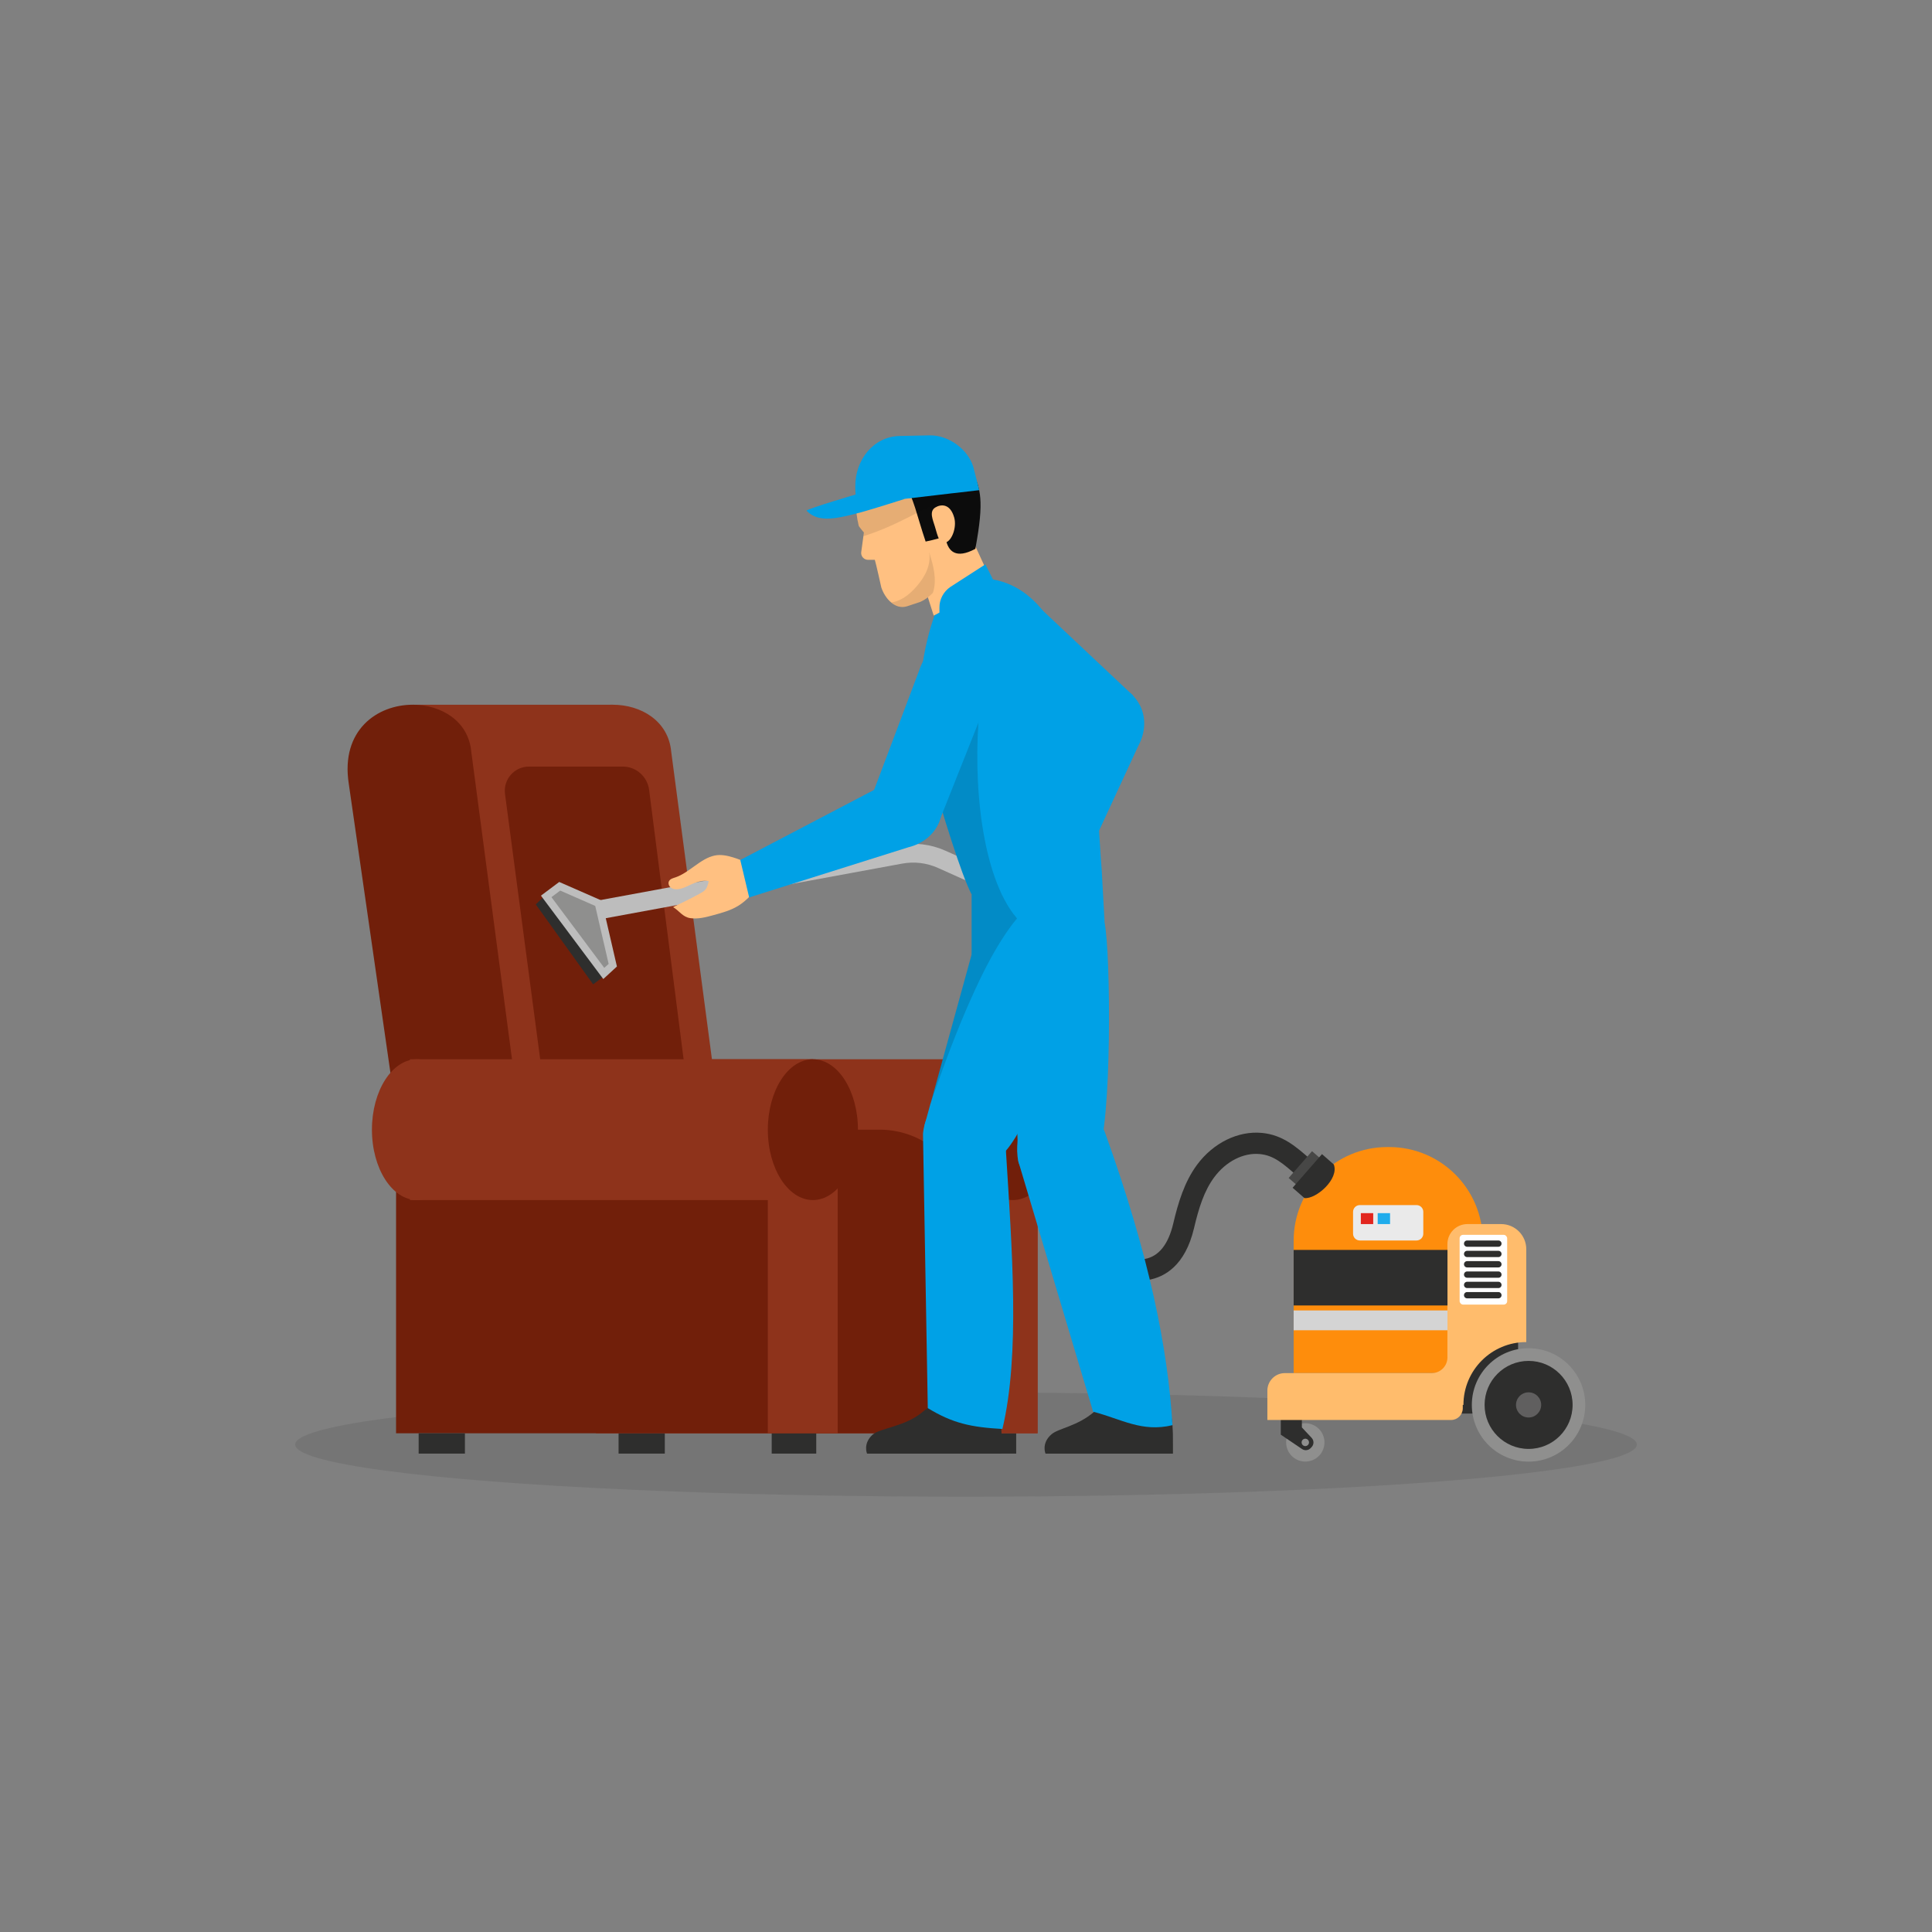 <svg xmlns="http://www.w3.org/2000/svg" id="uuid-fe81c845-bebe-4365-b824-6c10ff00e20f" data-name="Camada 2" viewBox="0 0 349.9 349.9"><rect x="0" y="0" width="349.9" height="349.9" fill="#808080" stroke="none"/><defs><style>      .uuid-3a9c0303-ba8e-4360-af3d-daadb26b816d {        fill: none;      }      .uuid-6781997f-f581-4ddc-8aa8-891b019e3b7d {        fill: #020202;      }      .uuid-6781997f-f581-4ddc-8aa8-891b019e3b7d, .uuid-3b383ac7-e8ff-418e-abc1-faedfa10814f {        opacity: .1;      }      .uuid-79f7f168-0212-4be0-a527-227019af0a69 {        fill: #eaeaea;      }      .uuid-536725eb-8691-4713-a2e7-4c0a6fc5ed35 {        fill: #fe8d0c;      }      .uuid-69b25e58-faf3-4db0-8fca-9e00d9884859 {        fill: #fff;      }      .uuid-82437e2e-c3fe-4e66-8497-5fae700b04f9 {        fill: #ffc081;      }      .uuid-aff8d0ae-ca51-4824-99b0-7f4a68ac1d41 {        fill: #ffbc6c;      }      .uuid-ca5f4add-5f0f-4cf6-8401-6ac8e670603a {        fill: #00a1e6;      }      .uuid-a890b72e-4be8-446a-bd5f-cb402545cef5 {        fill: #8e331b;      }      .uuid-36182bc7-8682-4500-8ba6-08d87d65b838 {        fill: #8f8f8e;      }      .uuid-aa17d19f-9856-4309-9733-de53b00f2a67 {        fill: #bdbdbd;      }      .uuid-a852f784-63e7-4d94-bdf2-9843023188d9 {        fill: #d4d4d4;      }      .uuid-d8fa9bf6-b60c-4175-a431-17610612bc22 {        fill: #e2261e;      }      .uuid-5ea641db-9c8b-4357-8c93-9cf19c6243d7, .uuid-691178bc-f20b-4a3b-bef5-f86475d44baa {        fill: #131312;      }      .uuid-a8932128-e213-44a0-b54c-71a7dc0d18a5 {        fill: #1facec;      }      .uuid-be8d30b8-4fcf-4842-8034-1a00431ab2aa {        fill: #0c0c0c;      }      .uuid-c6f7139d-0a29-4f86-888d-7b701d4df20f {        fill: #711f0a;      }      .uuid-d4fd20df-2612-45ee-a013-062134b12d57 {        fill: #474746;      }      .uuid-a55c6088-0914-44e8-9b4c-fa9b49f055ff {        fill: #2e2e2d;      }      .uuid-9ecc9a9f-6403-4ab0-a781-c5c6037f4e6a {        fill: #605f5f;      }      .uuid-691178bc-f20b-4a3b-bef5-f86475d44baa {        opacity: .15;      }    </style></defs><g id="uuid-7e447f55-18d6-4f08-bb6f-bf92d5512ee1" data-name="Layer 2"><g><g><g class="uuid-3b383ac7-e8ff-418e-abc1-faedfa10814f"><ellipse class="uuid-5ea641db-9c8b-4357-8c93-9cf19c6243d7" cx="174.95" cy="261.62" rx="121.49" ry="9.44"></ellipse></g><g><g><g><g><path class="uuid-a890b72e-4be8-446a-bd5f-cb402545cef5" d="m130.2,213.62v-12.25l-8.64-65.24c-.51-5.58-5.47-8.5-10.6-8.5-6.41,0-13.08,4.58-11.59,14.28l8.57,59.46v58.21h79.97v-45.96h-57.71Z"></path><rect class="uuid-a55c6088-0914-44e8-9b4c-fa9b49f055ff" x="112.03" y="259.58" width="8.37" height="3.68"></rect><rect class="uuid-a55c6088-0914-44e8-9b4c-fa9b49f055ff" x="175.97" y="259.58" width="8.07" height="3.68"></rect></g><path class="uuid-a890b72e-4be8-446a-bd5f-cb402545cef5" d="m111.73,191.84c-4.51,0-8.16,5.71-8.16,12.75s3.66,12.75,8.16,12.75,8.16-5.71,8.16-12.75-3.66-12.75-8.16-12.75Z"></path><rect class="uuid-a890b72e-4be8-446a-bd5f-cb402545cef5" x="175.27" y="212.63" width="12.65" height="46.95"></rect><rect class="uuid-a890b72e-4be8-446a-bd5f-cb402545cef5" x="110.46" y="191.84" width="72.97" height="25.5"></rect><path class="uuid-c6f7139d-0a29-4f86-888d-7b701d4df20f" d="m183.43,191.84c-4.51,0-8.16,5.71-8.16,12.75s3.65,12.75,8.16,12.75,8.16-5.71,8.16-12.75-3.66-12.75-8.16-12.75Z"></path></g><path class="uuid-c6f7139d-0a29-4f86-888d-7b701d4df20f" d="m159.29,204.59h-7.58v54.99h23.56v-39.01c0-8.83-7.15-15.98-15.98-15.98Z"></path><polygon class="uuid-a890b72e-4be8-446a-bd5f-cb402545cef5" points="74.75 127.63 110.97 127.63 121.73 194.91 86.51 194.91 74.75 127.63"></polygon><path class="uuid-c6f7139d-0a29-4f86-888d-7b701d4df20f" d="m124.2,194.91h-25.96l-6.78-51.12c-.35-2.63,1.7-4.96,4.35-4.96h16.96c2.43,0,4.48,1.81,4.79,4.22l6.64,51.86Z"></path><path class="uuid-c6f7139d-0a29-4f86-888d-7b701d4df20f" d="m93.99,213.62v-12.25l-8.64-65.24c-.51-5.58-5.47-8.5-10.6-8.5-6.41,0-13.08,4.58-11.59,14.28l8.57,59.46v58.21h79.97v-45.96h-57.71Z"></path><rect class="uuid-a55c6088-0914-44e8-9b4c-fa9b49f055ff" x="75.82" y="259.58" width="8.38" height="3.68"></rect><rect class="uuid-a55c6088-0914-44e8-9b4c-fa9b49f055ff" x="139.76" y="259.58" width="8.07" height="3.68"></rect><path class="uuid-a890b72e-4be8-446a-bd5f-cb402545cef5" d="m75.52,191.84c-4.51,0-8.16,5.71-8.16,12.75s3.66,12.75,8.16,12.75,8.16-5.71,8.16-12.75-3.66-12.75-8.16-12.75Z"></path><rect class="uuid-a890b72e-4be8-446a-bd5f-cb402545cef5" x="139.06" y="212.63" width="12.65" height="46.95"></rect><rect class="uuid-a890b72e-4be8-446a-bd5f-cb402545cef5" x="74.25" y="191.84" width="72.97" height="25.5"></rect><path class="uuid-c6f7139d-0a29-4f86-888d-7b701d4df20f" d="m147.22,191.84c-4.51,0-8.16,5.71-8.16,12.75s3.66,12.75,8.16,12.75,8.16-5.71,8.16-12.75-3.66-12.75-8.16-12.75Z"></path></g><g><path class="uuid-a55c6088-0914-44e8-9b4c-fa9b49f055ff" d="m205.92,231.99c-2.74,0-5.42-.94-7.45-2.67-2.09-1.78-3.75-4.25-5.23-7.79-3.13-7.49-4.05-15.6-4.78-23.94l-.12-1.37c-.63-7.29-1.29-14.83-3.64-21.72l3.64-1.24c2.5,7.33,3.18,15.11,3.83,22.63l.12,1.36c.7,8.03,1.58,15.81,4.5,22.79,1.24,2.95,2.56,4.97,4.17,6.34,1.69,1.43,4.07,2.04,6.37,1.63,2.52-.45,4.26-2.62,5.16-6.44.87-3.67,1.99-7.5,4.32-10.64,2.93-3.95,7.42-6.16,11.73-5.75,3.78.36,6.17,2.47,8.94,4.91.69.61,1.43,1.26,2.25,1.93l-2.45,2.97c-.85-.7-1.62-1.38-2.34-2.01-2.55-2.24-4.23-3.73-6.77-3.97-2.98-.29-6.14,1.33-8.27,4.21-1.8,2.44-2.77,5.45-3.66,9.24-1.61,6.8-5.36,8.83-8.23,9.34-.69.12-1.4.19-2.09.19Z"></path><path class="uuid-d4fd20df-2612-45ee-a013-062134b12d57" d="m239.33,209.98c-4.24,4.85.05.17-4.24,4.85l-1.71-1.49,4.24-4.85,1.71,1.49Z"></path><path class="uuid-536725eb-8691-4713-a2e7-4c0a6fc5ed35" d="m268.54,224.7v23.97h-34.25v-23.97c0-9.37,7.59-16.96,16.96-16.96h.33c9.37,0,16.96,7.59,16.96,16.96Z"></path><g><path class="uuid-36182bc7-8682-4500-8ba6-08d87d65b838" d="m239.87,261.23c0,1.92-1.55,3.47-3.47,3.47s-3.47-1.55-3.47-3.47,1.56-3.47,3.47-3.47,3.47,1.55,3.47,3.47Z"></path><path class="uuid-a55c6088-0914-44e8-9b4c-fa9b49f055ff" d="m237.56,262.06l-.18.19c-.41.44-1.08.52-1.57.18l-3.85-2.6v-3.82h3.82v2.51l1.77,1.89c.44.47.44,1.19,0,1.66Z"></path><path class="uuid-36182bc7-8682-4500-8ba6-08d87d65b838" d="m237.07,261.23c0,.37-.3.67-.67.67s-.67-.3-.67-.67.3-.67.67-.67.67.3.67.67Z"></path><polygon class="uuid-a55c6088-0914-44e8-9b4c-fa9b49f055ff" points="274.94 256.01 256.08 256.01 264.35 247.38 274.94 238.76 274.94 256.01"></polygon><path class="uuid-aff8d0ae-ca51-4824-99b0-7f4a68ac1d41" d="m271.87,221.69h-6.11c-2,0-3.62,1.62-3.62,3.62v20.54c0,1.56-1.27,2.83-2.83,2.83h-26.61c-1.75,0-3.17,1.42-3.17,3.17v5.32h33.27c1.17,0,2.12-.95,2.12-2.12v-.61h.12c0-6.29,5.09-11.38,11.38-11.38v-16.82c0-2.51-2.04-4.55-4.55-4.55Z"></path><path class="uuid-36182bc7-8682-4500-8ba6-08d87d65b838" d="m287.1,254.44c0,5.67-4.6,10.27-10.27,10.27s-10.27-4.6-10.27-10.27,4.6-10.27,10.27-10.27,10.27,4.6,10.27,10.27Z"></path><circle class="uuid-a55c6088-0914-44e8-9b4c-fa9b49f055ff" cx="276.84" cy="254.44" r="7.97"></circle><path class="uuid-9ecc9a9f-6403-4ab0-a781-c5c6037f4e6a" d="m279.12,254.44c0,1.26-1.02,2.28-2.28,2.28s-2.28-1.02-2.28-2.28,1.02-2.28,2.28-2.28,2.28,1.02,2.28,2.28Z"></path><rect class="uuid-69b25e58-faf3-4db0-8fca-9e00d9884859" x="264.35" y="223.64" width="8.61" height="12.63" rx=".62" ry=".62"></rect><path class="uuid-a55c6088-0914-44e8-9b4c-fa9b49f055ff" d="m271.94,225.23c0,.31-.25.57-.57.57h-5.66c-.31,0-.57-.25-.57-.57h0c0-.31.25-.57.57-.57h5.66c.31,0,.57.25.57.57h0Z"></path><path class="uuid-a55c6088-0914-44e8-9b4c-fa9b49f055ff" d="m271.94,227.1c0,.31-.25.57-.57.57h-5.66c-.31,0-.57-.25-.57-.57h0c0-.31.25-.57.57-.57h5.66c.31,0,.57.25.57.57h0Z"></path><path class="uuid-a55c6088-0914-44e8-9b4c-fa9b49f055ff" d="m271.94,228.97c0,.31-.25.57-.57.57h-5.66c-.31,0-.57-.25-.57-.57h0c0-.31.25-.57.57-.57h5.66c.31,0,.57.25.57.57h0Z"></path><path class="uuid-a55c6088-0914-44e8-9b4c-fa9b49f055ff" d="m271.94,230.84c0,.31-.25.57-.57.57h-5.66c-.31,0-.57-.25-.57-.57h0c0-.31.25-.57.57-.57h5.66c.31,0,.57.25.57.57h0Z"></path><path class="uuid-a55c6088-0914-44e8-9b4c-fa9b49f055ff" d="m271.94,232.71c0,.31-.25.57-.57.57h-5.66c-.31,0-.57-.25-.57-.57h0c0-.31.25-.57.57-.57h5.66c.31,0,.57.25.57.57h0Z"></path><path class="uuid-a55c6088-0914-44e8-9b4c-fa9b49f055ff" d="m271.94,234.57c0,.31-.25.57-.57.57h-5.66c-.31,0-.57-.25-.57-.57h0c0-.31.25-.57.57-.57h5.66c.31,0,.57.25.57.57h0Z"></path></g><g><polygon class="uuid-a55c6088-0914-44e8-9b4c-fa9b49f055ff" points="107.42 178.27 97.03 163.79 101.28 159.73 108.68 164.31 111.73 175.04 107.42 178.27"></polygon><g><path class="uuid-aa17d19f-9856-4309-9733-de53b00f2a67" d="m104.07,167.32l-.61-3.34,59.29-10.92c2.89-.53,5.83-.18,8.52,1.03l8.87,3.98-1.39,3.1-8.87-3.98c-2.05-.92-4.3-1.19-6.51-.78l-59.29,10.92Z"></path><polygon class="uuid-aa17d19f-9856-4309-9733-de53b00f2a67" points="109.26 177.31 97.97 162.21 101.28 159.73 108.97 163.1 111.73 175.04 109.26 177.31"></polygon><polygon class="uuid-36182bc7-8682-4500-8ba6-08d87d65b838" points="99.87 162.48 101.46 161.29 107.8 164.07 110.23 174.57 109.44 175.29 99.87 162.48"></polygon></g></g><g><path class="uuid-ca5f4add-5f0f-4cf6-8401-6ac8e670603a" d="m195.21,129.21l-7.84,29.94,6.09,3.38,12.7-27.46c1.23-2.24,1.47-4.99.32-7.27-.83-1.63-2.16-2.94-3.82-3.29l-.12-.03c-3.33-.71-6.61,1.41-7.33,4.74Z"></path><path class="uuid-ca5f4add-5f0f-4cf6-8401-6ac8e670603a" d="m186.87,108.71l18.36,17.28-6.93,11.31-20.1-18.26c-2.68-2.2-5.99-7.66-3.01-11.04,0,0,4.94-5.49,11.68.71Z"></path><path class="uuid-ca5f4add-5f0f-4cf6-8401-6ac8e670603a" d="m200.06,167.23c1.1,5.33,1.38,36.36-1.32,42.29-.34,4.52-12.96,6.29-14.31.82l-1.43-38.59c-.27-2.41,17.06-4.52,17.06-4.52Z"></path><path class="uuid-a55c6088-0914-44e8-9b4c-fa9b49f055ff" d="m211.3,255.3c-2.86-.94-9.33-2.92-13.12.37-3.08,2.67-6.49,2.98-7.78,4.12-1.85,1.63-1.05,3.47-1.05,3.47h23.08v-1.72c.06-5.76-.64-6.07-1.13-6.23Z"></path><path class="uuid-ca5f4add-5f0f-4cf6-8401-6ac8e670603a" d="m212.34,258.11c-.82-13.8-4.15-30.64-12.25-53.09-2.73-6.4-3.63-9.17-9.24-6.55l-.17.03c-4.66.93-7.27,6.95-6.25,11.84l13.54,45.33c5.11,1.32,8.84,3.78,14.37,2.44Z"></path><path class="uuid-a55c6088-0914-44e8-9b4c-fa9b49f055ff" d="m180.26,255.3c-2.86-.94-9.33-2.92-13.12.37-3.08,2.67-7.77,2.98-9.06,4.12-1.85,1.63-1.05,3.47-1.05,3.47h24.37v-1.72c.06-5.76-.64-6.07-1.13-6.23Z"></path><path class="uuid-82437e2e-c3fe-4e66-8497-5fae700b04f9" d="m128.36,159.6c-.36,1.45-.54,1.65-1.7,2.28-1.97,1.07-2.62,1.37-4.76,2.4,1.18.73,1.73,1.79,3.1,2,1.41.21,2.84-.16,4.21-.54,1.55-.42,3.12-.85,4.49-1.69,1.57-.97,2.78-2.41,3.96-3.83.21-.25.43-.53.47-.86.04-.36-.16-.7-.37-1-1.17-1.61-3.09-2.5-4.99-3.08-1.09-.33-2.25-.57-3.36-.33-2.56.54-4.58,3.1-7.06,3.94-.45.15-.97.27-1.19.69-.2.38-.03.88.3,1.15.33.27.78.35,1.21.32.91-.06,1.73-.52,2.55-.9.83-.37,2.27-.85,3.12-.55Z"></path><g><polygon class="uuid-82437e2e-c3fe-4e66-8497-5fae700b04f9" points="169.1 111.48 180.25 106.75 175.32 96.05 165.15 99.12 169.1 111.48"></polygon><g><path class="uuid-82437e2e-c3fe-4e66-8497-5fae700b04f9" d="m161.41,109.13c.79.66,1.77,1.01,2.87.67l2.38-.79c.75-.31,1.55-.88,2.29-1.63t0,0c1.99-2.08,3.49-5.57,2.31-9.14.04-.01.08-.03.12-.04.01,0,.03-.01.04-.01,1.75-.6,5.05.32,4.72-1.45-.37-1.96.9-5.36.39-7.94-3.57-11.08-10.32-8.45-14.46-7.25-3.3,1.11-6.05,3.65-6.82,7.57-.23,1.16-.29,2.45-.13,3.87.08.73.22,1.48.41,2.28.46.65.93,1.17.93,1.17l-.09.66-.4,2.94c-.07.76.56,1.39,1.32,1.35h1.15c.23.73,1.17,4.99,1.17,4.99.32.97.94,2.04,1.8,2.74Z"></path><path class="uuid-be8d30b8-4fcf-4842-8034-1a00431ab2aa" d="m176.64,99.4c-7.08,3.82-5.32-6.04-5.32-6.04,0,0-.92,3.21-1.31,4.15q-1.23.34-2.37.57c-3.18-9.38-2.56-14.18-12.41-8.94.27-4.56,4.01-9.14,7.55-9.23,5.82-.15,11.39.14,13.48,5.58,1.22,3.16,2.07,4.88.38,13.92Z"></path><path class="uuid-82437e2e-c3fe-4e66-8497-5fae700b04f9" d="m172.81,93.72c.5,1.75-.4,4.2-1.55,4.53-1.15.33-1.42-1.13-1.94-2.88-.34-1.16-1.1-2.72.05-3.45,1.01-.63,2.71-.77,3.44,1.8Z"></path></g><path class="uuid-ca5f4add-5f0f-4cf6-8401-6ac8e670603a" d="m155.02,91.39l8.83-1.04h0s8.68-1.02,8.68-1.02l.28-.03.37-.04,4.17-.49-1.08-4.22c-.98-3.23-4.54-5.78-7.92-5.7l-5.41.11c-4.77.1-8.05,4.33-8.04,9.08,0,.14,0,.28,0,.43l.05,1.11.08,1.82Z"></path><path class="uuid-ca5f4add-5f0f-4cf6-8401-6ac8e670603a" d="m146.08,92.49c1.3,1.35,2.98,1.62,5.18,1.33,1.39-.18,2.98-.59,4.83-1.08,1.94-.52,7.49-2.3,7.77-2.38-2.88-.68-5.6-1.07-8.91-.79,0,0-1.93.56-3.98,1.2-2.37.73-4.91,1.56-4.89,1.71Z"></path><path class="uuid-6781997f-f581-4ddc-8aa8-891b019e3b7d" d="m156.45,96.45l-.09.66c5.88-1.8,11.24-5.19,16.81-7.85l-.37.04-.22.1s-.04-.04-.06-.06l-8.68,1.02h0c-.28.09-5.82,1.86-7.77,2.39-.34.09-.65.17-.97.25.08.73.22,1.49.41,2.28.46.66.93,1.17.93,1.17Z"></path><path class="uuid-6781997f-f581-4ddc-8aa8-891b019e3b7d" d="m161.41,109.13c.79.66,1.77,1.01,2.87.67l2.38-.79c.75-.31,1.55-.88,2.29-1.63t0,0c.4-1.18.42-2.44.25-3.68-.17-1.27-.56-2.5-.93-3.73.21,1.12.02,2.29-.41,3.34-.42,1.05-1.09,2-1.83,2.86-.74.86-1.57,1.65-2.56,2.21-.63.37-1.34.63-2.07.74Z"></path></g><path class="uuid-ca5f4add-5f0f-4cf6-8401-6ac8e670603a" d="m199.53,157.59c-5.67,3.18-11.48,5.37-17.66,5.23-1.94-.02-3.9-.3-5.9-.83-1.96-3.76-5.35-15.01-7.22-21.49-.81-2.77-1.31-4.68-1.31-4.73-2.77-12.54,1.82-24.32,1.82-24.32l.88-.51v-.9c-.02-1.5.74-2.88,1.96-3.73l6.36-4.1,1.38,2.74c18.42,3.2,18.74,41.64,19.69,52.63Z"></path><path class="uuid-ca5f4add-5f0f-4cf6-8401-6ac8e670603a" d="m195.34,177.51c-.02.18-.05.39-.07.6-.97,6.18-8.92,25.57-13.09,30.29-1.64,4.24-15.03.99-14.73-4.63l1.06-3.87s.02-.07.05-.12l7.42-26.93.97-3.5c.14-.76,1.98-.23,4.47.85,5.44,2.33,13.92,7.31,13.92,7.31Z"></path><path class="uuid-ca5f4add-5f0f-4cf6-8401-6ac8e670603a" d="m181.54,258.81c3.22-13.44,1.76-32.37.64-50.4.45-4.99-.75-10.75-5.49-11.21l-.17-.02c-4.73-.46-8.91,3.19-9.36,8.16l.87,49.68c4.51,2.75,7.83,3.46,13.51,3.78Z"></path><path class="uuid-ca5f4add-5f0f-4cf6-8401-6ac8e670603a" d="m195.27,178.11c-1.75,1.34-3.87,2.19-6.18,2.33l-13.12.83v-19.27l5.05-.95,18.51-3.46.53,9.64c.3,4.4-1.64,8.46-4.8,10.88Z"></path><path class="uuid-691178bc-f20b-4a3b-bef5-f86475d44baa" d="m184.2,166.33c-.95,1.11-1.87,2.42-2.79,3.87-1.84,2.88-3.64,6.39-5.44,10.42-2.51,5.56-4.96,12.06-7.42,19.16l7.42-26.93v-10.86c-1.96-3.76-5.35-15.01-7.22-21.49v-6.89l9.68-12.08c-2.35,11.3-2.03,28.93,2.58,39.52.25.62.55,1.22.85,1.78.69,1.34,1.48,2.51,2.33,3.5Z"></path><path class="uuid-ca5f4add-5f0f-4cf6-8401-6ac8e670603a" d="m161.49,141.39l-27.42,14.36,1.61,6.78,28.86-9.09c2.49-.6,4.68-2.27,5.59-4.66.65-1.71.72-3.57-.14-5.05l-.06-.11c-1.71-2.94-5.49-3.94-8.44-2.23Z"></path><path class="uuid-ca5f4add-5f0f-4cf6-8401-6ac8e670603a" d="m179.25,125.71l-9.31,23.43-13.06-2.29,9.58-25.41c1.06-3.3,4.92-8.39,9.16-6.86,0,0,6.92,2.58,3.64,11.12Z"></path></g><rect class="uuid-a55c6088-0914-44e8-9b4c-fa9b49f055ff" x="234.29" y="226.37" width="27.86" height="10.06"></rect><rect class="uuid-a852f784-63e7-4d94-bdf2-9843023188d9" x="234.29" y="237.33" width="27.86" height="3.59"></rect><path class="uuid-a55c6088-0914-44e8-9b4c-fa9b49f055ff" d="m241.56,210.89c1.01,2.62-3.21,6.33-5.32,6.09l-2.14-1.87,5.32-6.09,2.14,1.87Z"></path><path class="uuid-79f7f168-0212-4be0-a527-227019af0a69" d="m246.28,218.25h10.26c.68,0,1.23.55,1.23,1.23v3.95c0,.68-.55,1.23-1.23,1.23h-10.26c-.68,0-1.23-.55-1.23-1.23v-3.95c0-.68.55-1.23,1.23-1.23Z"></path><rect class="uuid-d8fa9bf6-b60c-4175-a431-17610612bc22" x="246.46" y="219.71" width="2.24" height="1.98"></rect><rect class="uuid-a8932128-e213-44a0-b54c-71a7dc0d18a5" x="249.51" y="219.71" width="2.24" height="1.98"></rect></g></g></g><rect class="uuid-3a9c0303-ba8e-4360-af3d-daadb26b816d" width="349.9" height="349.9"></rect></g></g></svg>